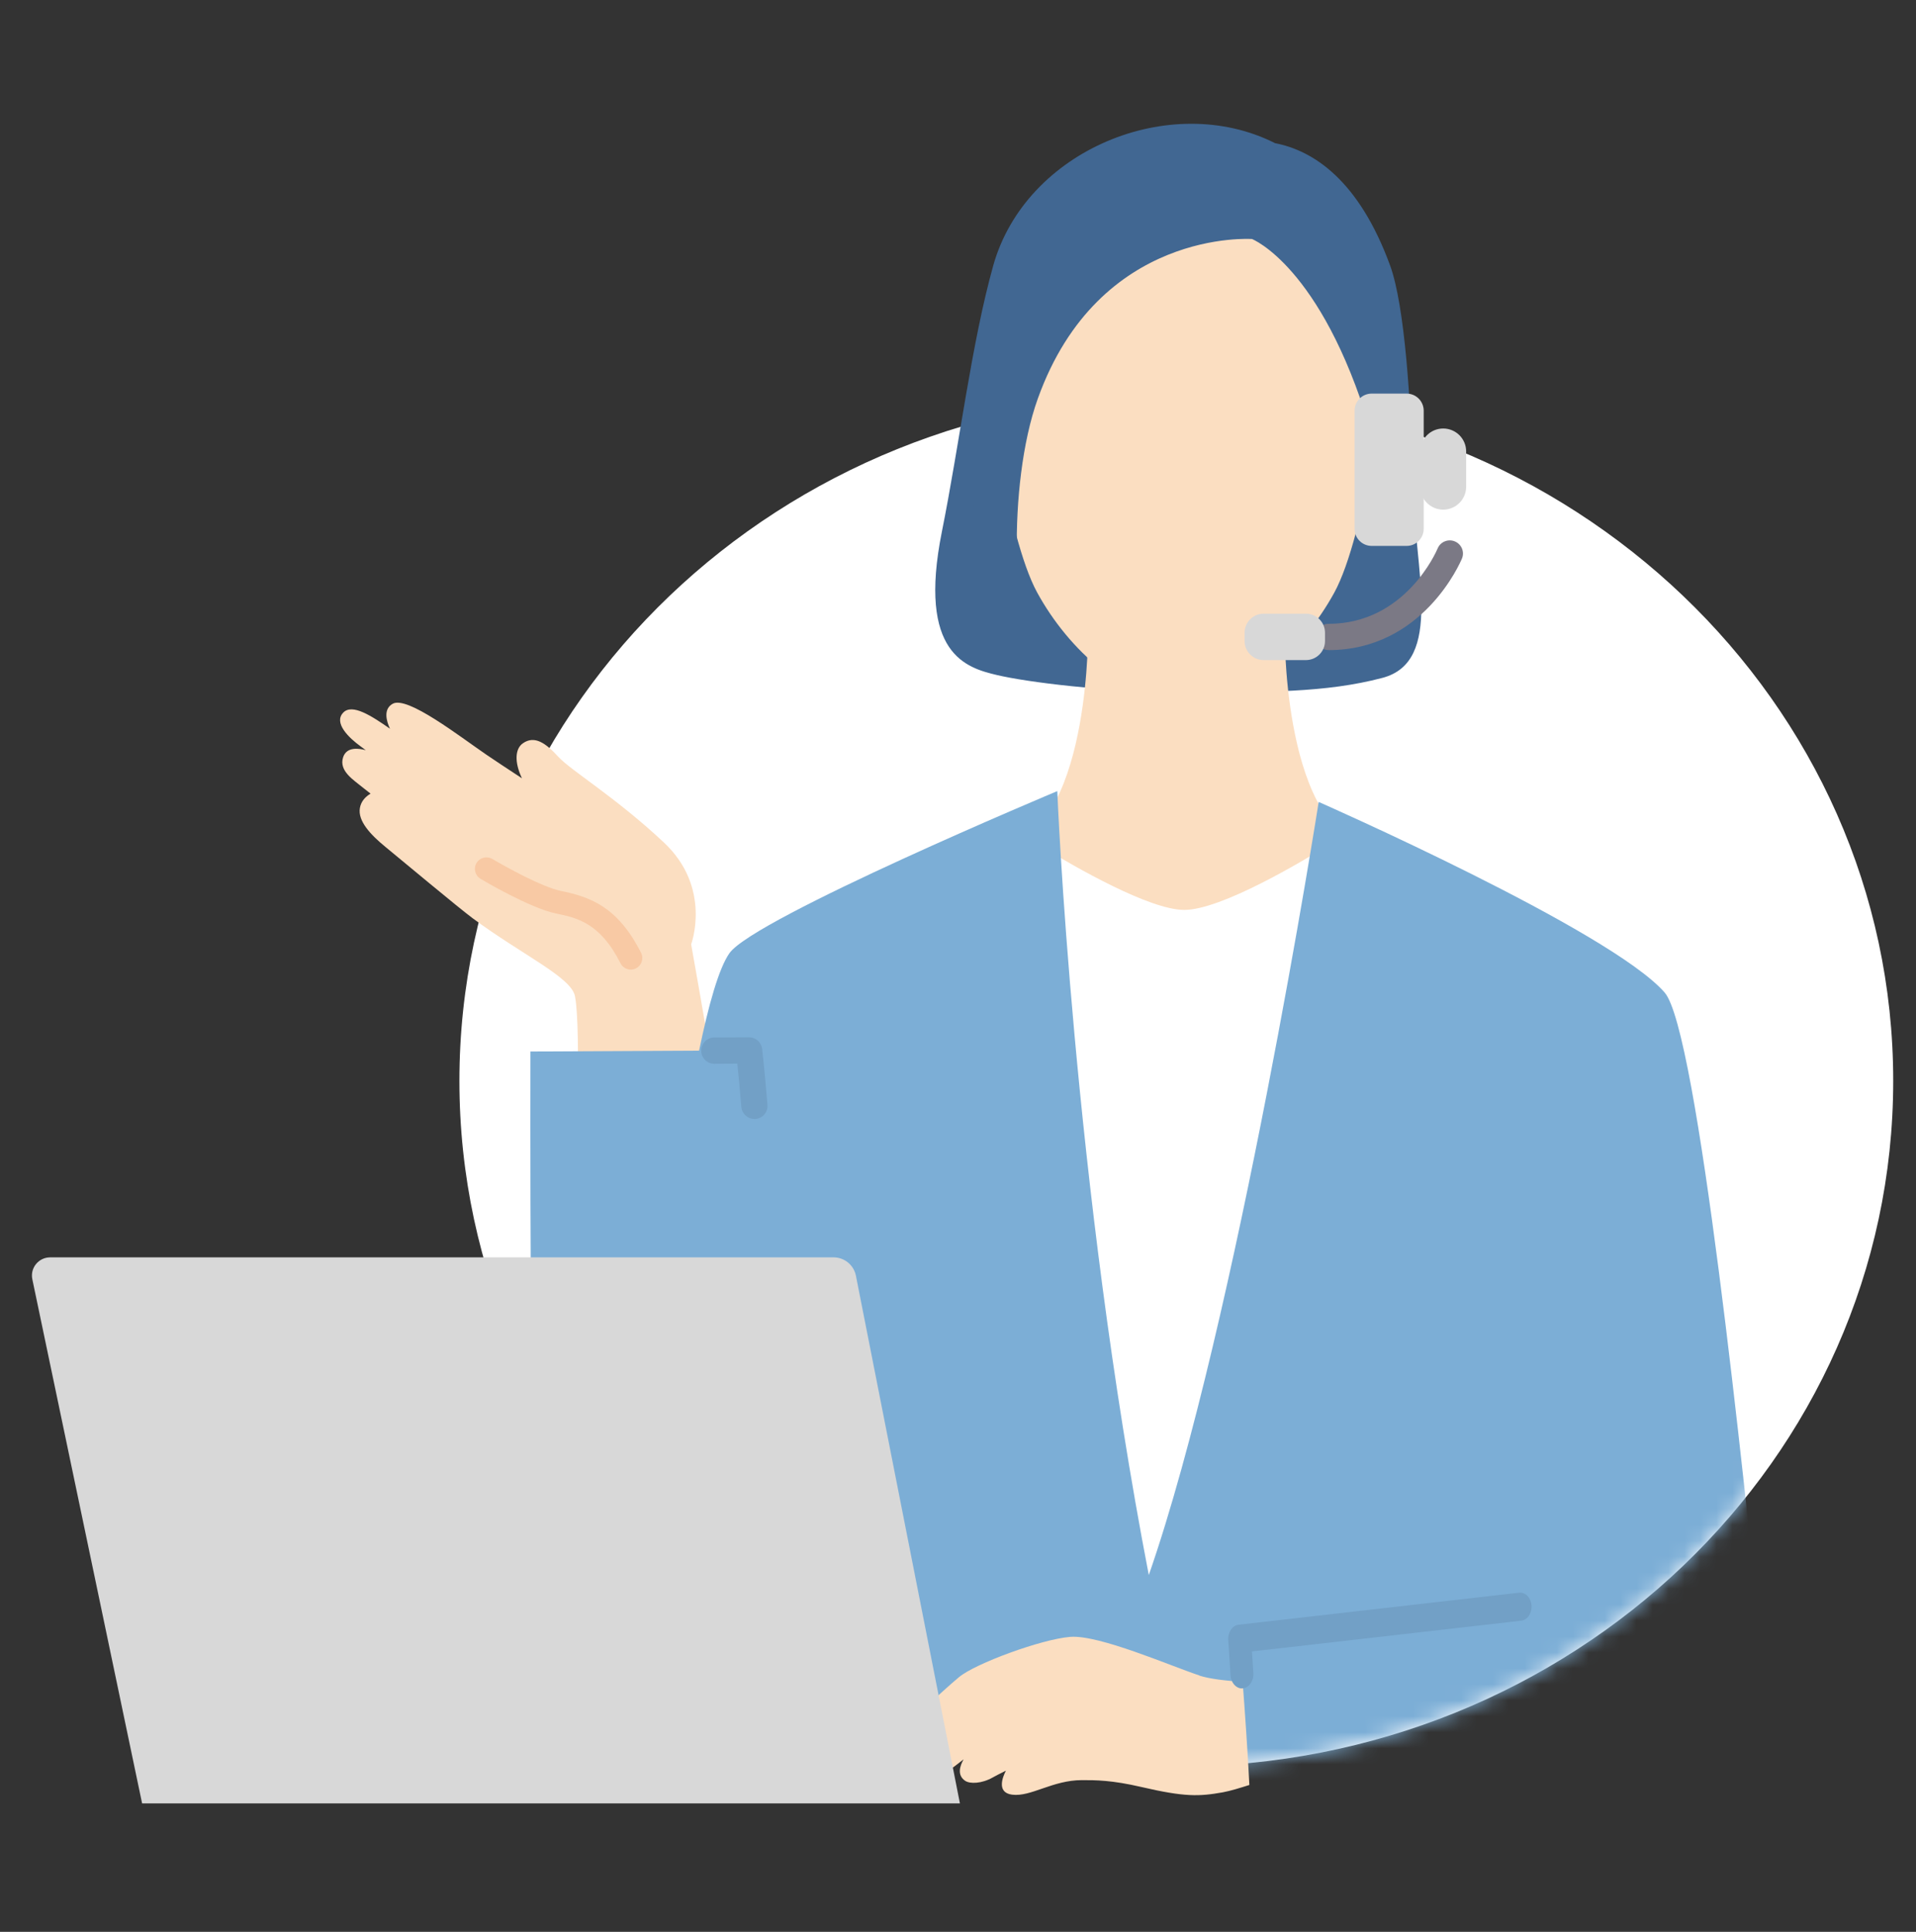 <svg width="120" height="121" viewBox="0 0 120 121" fill="none" xmlns="http://www.w3.org/2000/svg">
<rect x="0" y="0" width="120" height="121" fill="#333333" stroke="none"/>
<path d="M73.673 110.646C98.471 110.646 118.573 91.418 118.573 67.699C118.573 43.98 98.471 24.753 73.673 24.753C48.876 24.753 28.773 43.98 28.773 67.699C28.773 91.418 48.876 110.646 73.673 110.646Z" fill="white"/>
<path d="M45.062 69.425C44.093 63.623 43.287 59.146 43.287 59.146C43.287 59.146 44.605 55.611 41.586 52.774C38.566 49.937 35.76 48.266 34.965 47.398C34.171 46.53 33.481 46.053 32.756 46.549C32.248 46.898 32.213 47.743 32.69 48.747C31.764 48.138 30.938 47.596 30.458 47.266C28.779 46.119 25.523 43.576 24.601 44.076C23.985 44.413 24.206 45.177 24.423 45.642C23.279 44.844 22.066 44.049 21.5 44.63C20.876 45.274 21.841 46.212 22.605 46.762C22.671 46.809 22.779 46.89 22.907 46.987C22.527 46.882 21.713 46.735 21.488 47.433C21.209 48.293 22.167 48.863 22.686 49.297C22.771 49.367 22.957 49.514 23.209 49.708C22.919 49.883 22.613 50.161 22.539 50.615C22.403 51.421 23.202 52.278 24.14 53.045C25.078 53.813 28.725 56.863 29.609 57.518C32.744 59.836 35.787 61.208 36.012 62.402C36.206 63.421 36.233 66.034 36.175 69.425H45.066H45.062Z" fill="#FBDEC1"/>
<path d="M86.574 42.46C90.458 41.441 88.582 35.603 88.485 30.41C88.392 25.239 87.973 19.119 87.066 16.638C85.105 11.266 82.245 9.429 79.857 8.967C73.314 5.661 64.233 9.398 62.206 16.638C60.849 21.487 60.089 27.828 58.992 33.293C57.446 40.999 60.562 41.832 62.43 42.278C64.299 42.72 69.217 43.355 74.264 43.355C79.31 43.355 83.024 43.394 86.574 42.46Z" fill="#416792"/>
<path d="M74.303 59.801L86.625 53.15C80.482 53.204 80.474 40.072 80.474 40.072H68.133C68.133 40.072 68.125 53.208 61.981 53.15L74.303 59.801Z" fill="#FBDEC1"/>
<path d="M64.194 105.054C64.194 105.054 73.819 105.391 82.311 105.054L83.361 52.836C81.567 53.956 76.485 56.991 74.171 56.991C71.997 56.991 67.338 54.309 65.28 53.057L64.19 105.054H64.194Z" fill="white"/>
<path d="M86.788 23.261C86.788 23.261 85.54 33.509 83.567 37.118C81.594 40.727 77.974 44.013 74.265 44.013C70.555 44.013 66.935 40.723 64.962 37.118C62.989 33.513 61.741 23.261 61.741 23.261C61.741 23.261 63.148 9.579 74.447 9.579C87.017 9.579 86.784 23.261 86.784 23.261H86.788Z" fill="#FBDEC1"/>
<path d="M84.955 32.46C88.672 32.305 89.513 28.611 88.753 27.39C87.687 25.666 85.769 26.747 85.769 26.747L84.497 27.185L84.137 32.526L84.955 32.456V32.46Z" fill="#FBDEC1"/>
<path d="M65 40.479C63.465 39.921 63.031 30.444 65 24.963C68.834 14.284 78.415 14.971 78.415 14.971C78.415 14.971 82.725 16.66 85.772 26.742L87.442 26.068C87.442 26.068 88.167 9.149 74.574 9.149C60.981 9.149 61.62 24.699 61.023 30.715C60.426 36.731 65.004 40.475 65.004 40.475L65 40.479Z" fill="#416792"/>
<path d="M39.508 60.73C39.244 60.73 38.988 60.583 38.861 60.331C37.578 57.784 36.112 57.482 34.818 57.215C33.174 56.873 30.221 55.118 30.097 55.044C29.752 54.839 29.639 54.393 29.845 54.052C30.05 53.707 30.496 53.598 30.837 53.8C31.632 54.273 33.946 55.556 35.108 55.796C36.922 56.172 38.674 56.753 40.151 59.68C40.33 60.036 40.186 60.474 39.83 60.653C39.725 60.707 39.612 60.73 39.504 60.73H39.508Z" fill="#F8C9A4"/>
<mask id="mask0_4408_36960" style="mask-type:alpha" maskUnits="userSpaceOnUse" x="28" y="24" width="91" height="87">
<path d="M73.723 110.646C98.521 110.646 118.623 91.418 118.623 67.699C118.623 43.98 98.521 24.753 73.723 24.753C48.926 24.753 28.823 43.98 28.823 67.699C28.823 91.418 48.926 110.646 73.723 110.646Z" fill="white"/>
</mask>
<g mask="url(#mask0_4408_36960)">
<path d="M110.455 104.512C109.176 92.221 106.323 64.542 104.261 62.17C100.873 58.275 82.59 50.228 82.59 50.228C82.59 50.228 77.481 82.744 71.95 98.651C67.194 74.011 66.218 49.55 66.218 49.55C66.218 49.55 47.229 57.507 45.686 59.701C43.062 63.43 40.678 88.073 38.892 99.504L43.109 105.054H51.221C49.776 121.024 45.299 132.547 45.299 132.547C45.299 132.547 53.524 133.136 57.702 131.997C60.427 131.256 63.694 128.473 65.861 122.648C65.861 122.648 67.252 128.981 70.52 132.004C73.787 135.028 94.865 134.194 99.869 133.357L97.563 112.95H104.761C111.753 112.95 110.455 104.516 110.455 104.516V104.512Z" fill="#7CAED6"/>
</g>
<path d="M48.589 100.24C49.43 92.876 46.923 65.79 46.923 65.79L33.221 65.86C33.221 65.86 33.143 95.089 33.667 99.256C34.938 109.392 46.923 114.868 48.589 100.24Z" fill="#7CAED6"/>
<path d="M75.114 104.938C73.369 104.368 68.838 102.376 67.024 102.523C65.214 102.671 61.071 104.198 60.067 105.043C59.063 105.888 56.218 108.353 56.803 109.194C57.133 109.663 57.888 109.516 58.598 109.182C58.307 109.55 58.105 109.911 58.082 110.213C58.013 111.171 58.753 111.306 59.439 110.876C59.636 110.752 59.962 110.496 60.35 110.194C60.117 110.605 59.931 111.182 60.443 111.535C60.745 111.744 61.489 111.717 62.168 111.333C62.334 111.24 62.637 111.082 63.001 110.903C62.819 111.252 62.377 112.275 63.389 112.407C64.567 112.558 65.92 111.496 67.761 111.496C68.641 111.496 69.633 111.496 71.486 111.926C74.203 112.558 75.102 112.523 76.582 112.26C77.067 112.171 77.648 111.989 78.249 111.799C78.137 109.597 77.966 107.167 77.827 105.337C76.796 105.275 75.765 105.159 75.11 104.946L75.114 104.938Z" fill="#FBDEC1"/>
<path d="M47.252 70.086C46.83 70.086 46.469 69.76 46.431 69.33C46.326 68.094 46.241 67.191 46.179 66.621L44.741 66.629C44.287 66.629 43.919 66.264 43.919 65.807C43.919 65.353 44.283 64.981 44.737 64.981L46.915 64.97C47.334 64.97 47.686 65.284 47.733 65.698C47.737 65.745 47.873 66.884 48.066 69.195C48.105 69.648 47.768 70.047 47.314 70.086C47.291 70.086 47.268 70.086 47.245 70.086H47.252Z" fill="#72A0C6"/>
<path d="M77.784 105.753C77.414 105.753 77.101 105.4 77.07 104.94C76.986 103.596 76.925 102.721 76.925 102.717C76.892 102.236 77.181 101.809 77.572 101.763L95.142 99.756C95.539 99.715 95.883 100.067 95.92 100.552C95.957 101.038 95.667 101.465 95.273 101.51L78.411 103.435C78.434 103.8 78.465 104.26 78.498 104.799C78.529 105.284 78.232 105.707 77.838 105.745C77.821 105.745 77.801 105.745 77.784 105.745V105.753Z" fill="#72A0C6"/>
<path d="M83.203 40.716C82.749 40.716 82.381 40.348 82.381 39.894C82.381 39.441 82.749 39.073 83.203 39.073C88.005 39.073 89.959 34.545 90.04 34.352C90.214 33.933 90.699 33.735 91.117 33.91C91.536 34.084 91.738 34.565 91.563 34.983C91.466 35.216 89.121 40.72 83.203 40.72V40.716Z" fill="#7B7985"/>
<path d="M81.791 38.437H79.144C78.485 38.437 77.95 38.971 77.95 39.631V40.15C77.95 40.809 78.485 41.344 79.144 41.344H81.791C82.451 41.344 82.985 40.809 82.985 40.15V39.631C82.985 38.971 82.451 38.437 81.791 38.437Z" fill="#D8D8D8"/>
<path d="M90.388 26.839C91.183 26.839 91.826 27.483 91.826 28.277V30.483C91.826 31.277 91.183 31.921 90.388 31.921C89.594 31.921 88.95 31.277 88.95 30.483V28.277C88.95 27.483 89.594 26.839 90.388 26.839Z" fill="#D8D8D8"/>
<path d="M88.098 24.653H85.908C85.317 24.653 84.838 25.132 84.838 25.723V33.122C84.838 33.713 85.317 34.192 85.908 34.192H88.098C88.689 34.192 89.167 33.713 89.167 33.122V25.723C89.167 25.132 88.689 24.653 88.098 24.653Z" fill="#D8D8D8"/>
<path d="M8.9 112.953L2.025 80.126C1.876 79.417 2.417 78.753 3.142 78.753H52.207C52.887 78.753 53.473 79.234 53.606 79.901L60.12 112.953H8.9Z" fill="#D8D8D8"/>
</svg>
